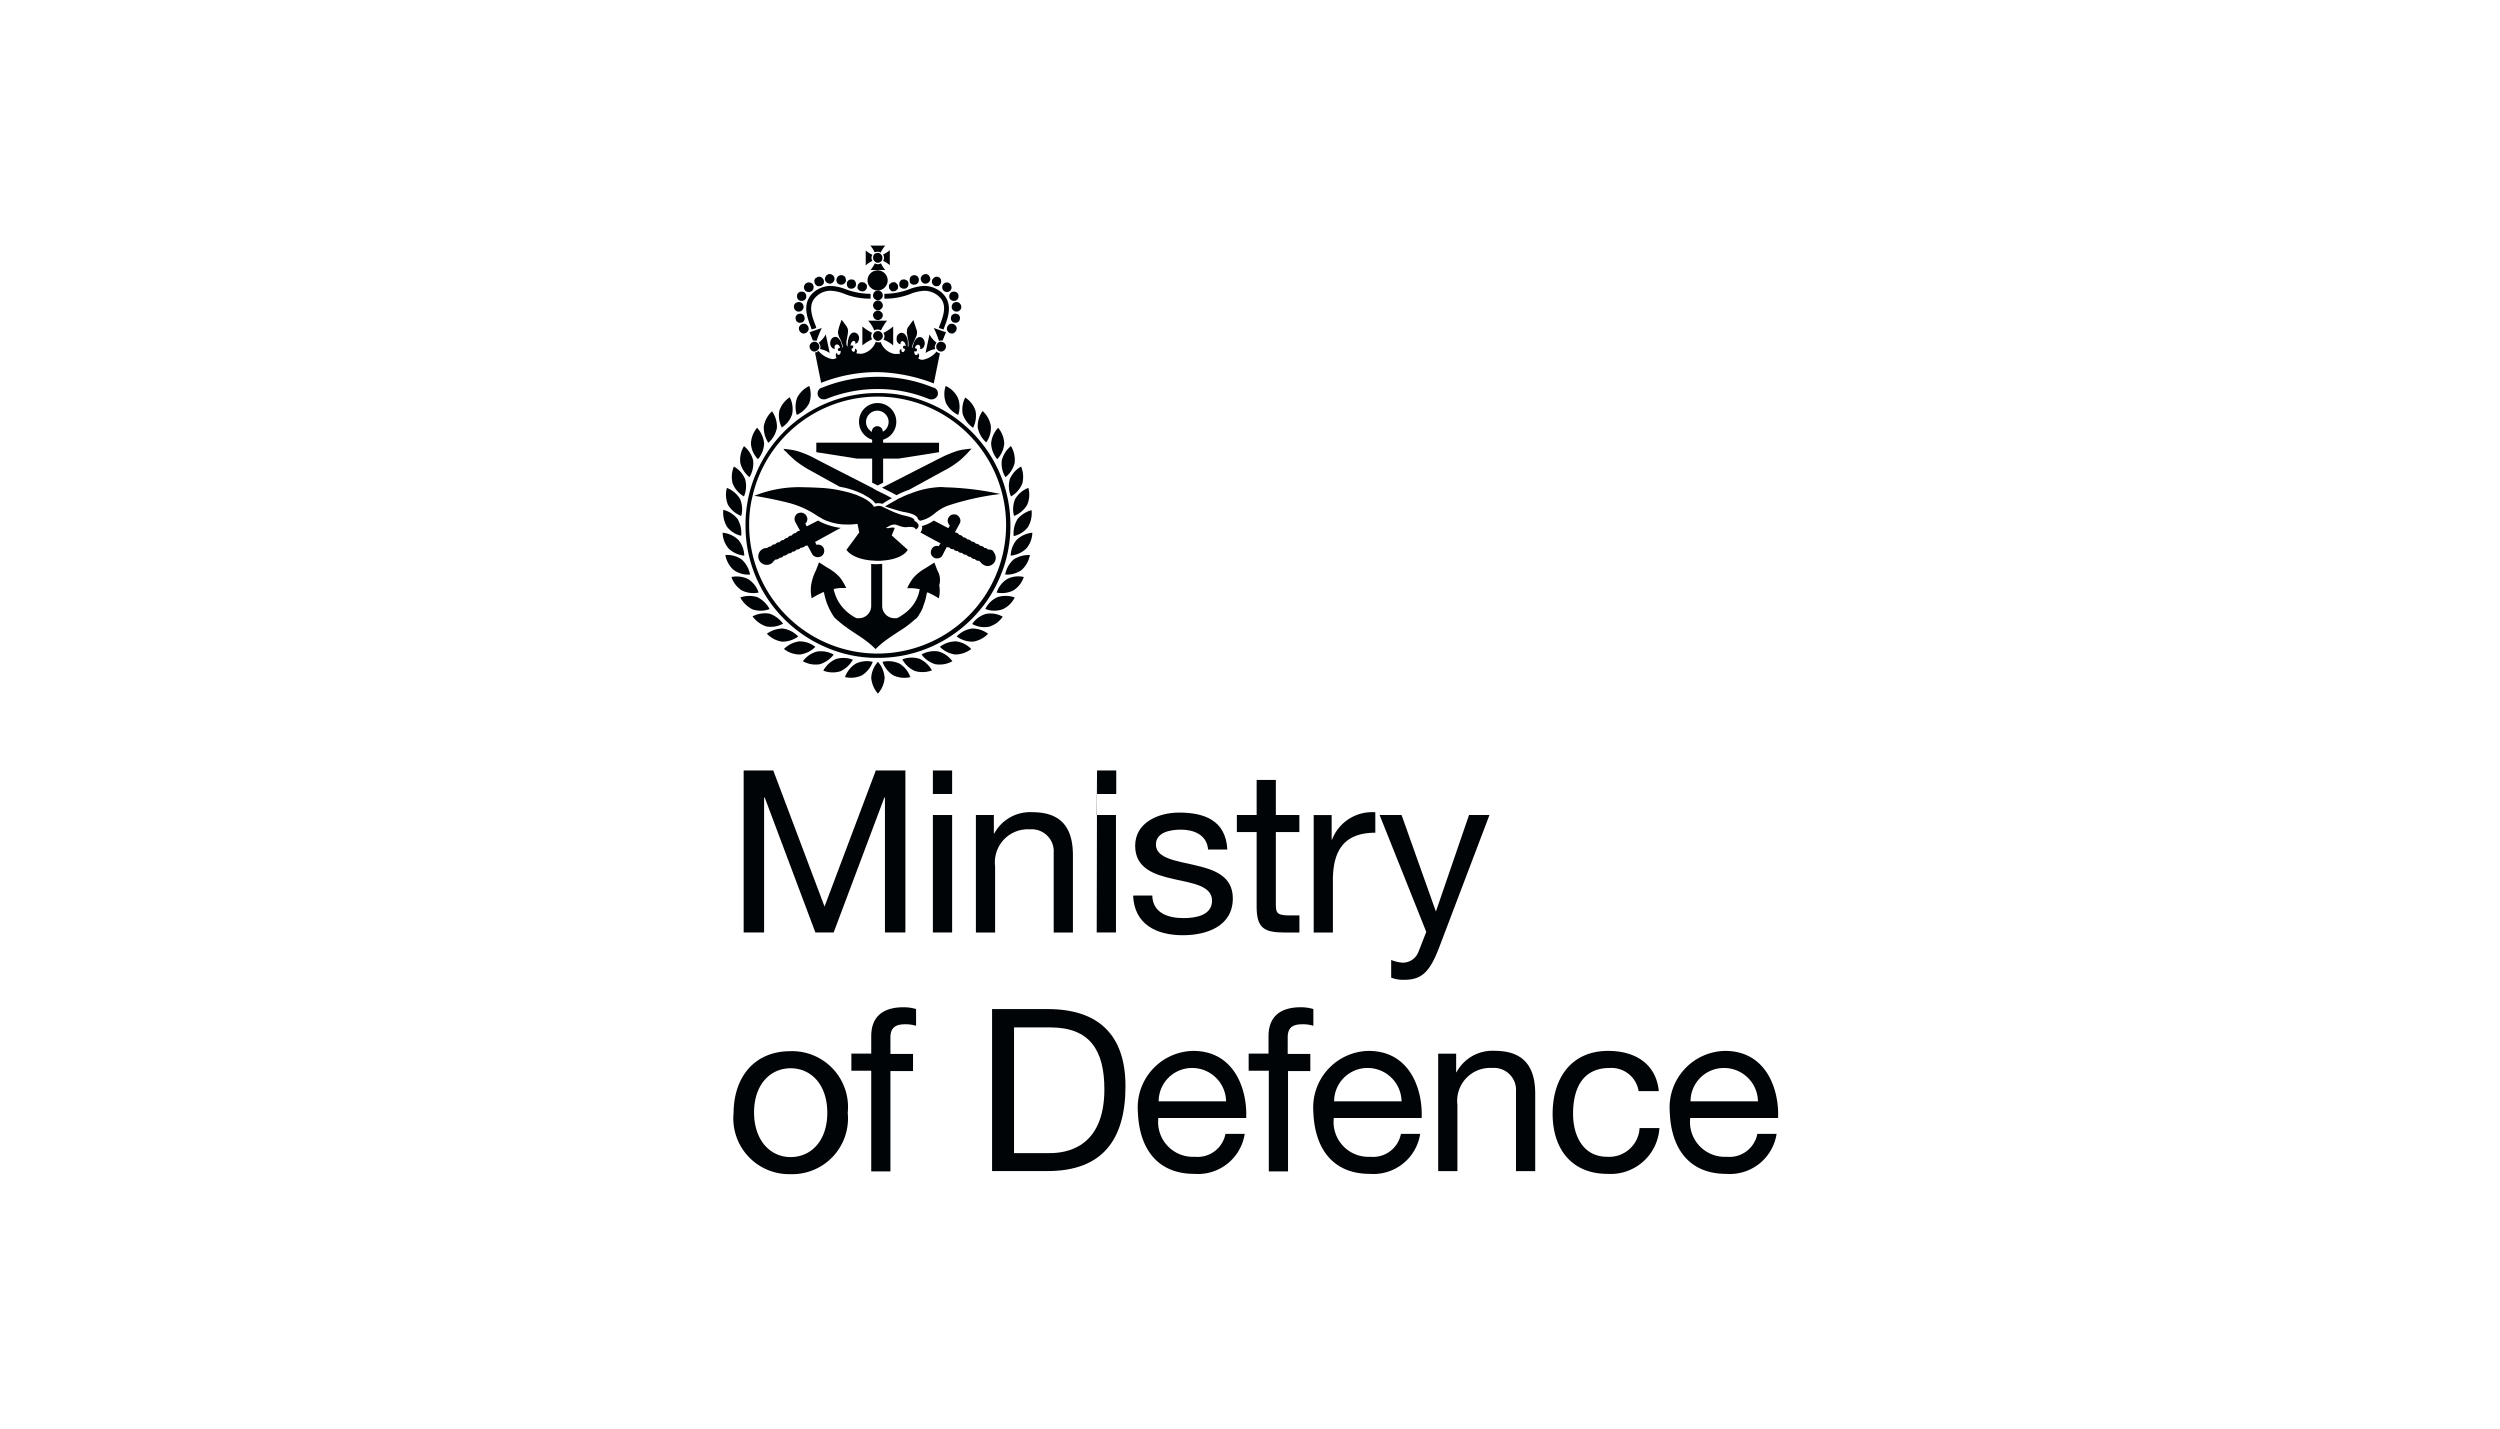 <?xml version="1.0" encoding="UTF-8"?> <svg xmlns="http://www.w3.org/2000/svg" xmlns:xlink="http://www.w3.org/1999/xlink" width="140" height="80" viewBox="0 0 140 80"><defs><clipPath id="a"><path d="M0,25.754H59.112v-52H0Z" transform="translate(0 26.245)" fill="rgba(0,0,0,0)"></path></clipPath></defs><g transform="translate(0.298)"><rect width="140" height="80" transform="translate(-0.298)" fill="none"></rect><g transform="translate(40.168 13.754)"><g transform="translate(1.179 29.392)"><path d="M3.665,0,.794,7.622-2.077,0H-3.735V9.072H-2.59V1.52h.036L.281,9.072H1.305L4.143,1.52h.034V9.072H5.322V0Z" transform="translate(3.735)" fill="#010407"></path></g><path d="M5.943-10.094H7.021V-11.41H5.943Zm0-1.316,0,9.072H7.021V-8.916H5.943Z" transform="translate(5.832 40.803)" fill="#010407"></path><g transform="translate(0 0)" clip-path="url(#a)"><g transform="translate(14.166 31.732)"><path d="M0,.077H1.024V1.119h.018a2.283,2.283,0,0,1,2.136-1.2c1.726,0,2.273.993,2.273,2.409V6.656H4.375V2.2A1.235,1.235,0,0,0,3.041.879,1.846,1.846,0,0,0,1.094,2.947V6.656H.018V.077Z" transform="translate(0 0.078)" fill="#010407"></path></g></g><path d="M10.592-10.094h1.076V-11.41H10.592Zm0-1.316-.018,9.072h1.078V-8.916H10.574Z" transform="translate(10.376 40.803)" fill="#010407"></path><g transform="translate(0 0)" clip-path="url(#a)"><g transform="translate(22.984 31.75)"><path d="M.533,2.3c.034.975.872,1.264,1.759,1.264.668,0,1.589-.153,1.589-.973,0-.838-1.076-.975-2.152-1.215S-.424.78-.424-.484C-.424-1.8.891-2.346,2.037-2.346c1.452,0,2.615.462,2.7,2.068H3.659c-.067-.838-.82-1.112-1.52-1.112-.65,0-1.4.17-1.4.838C.739.218,1.882.355,2.891.594c1.078.238,2.154.6,2.154,1.862,0,1.571-1.47,2.067-2.8,2.067-1.468,0-2.716-.6-2.784-2.221Z" transform="translate(0.543 2.346)" fill="#010407"></path></g><g transform="translate(28.794 29.921)"><path d="M1.083.973H2.4V1.93H1.083V6.014c0,.5.137.583.82.583h.5v.957h-.82C.451,7.553.008,7.329.008,6.117V1.93H-1.1V.973H.008V-.992H1.083Z" transform="translate(1.104 0.992)" fill="#010407"></path></g><g transform="translate(33.083 31.732)"><path d="M0,.077H1.024V1.462h.018A2.4,2.4,0,0,1,3.469-.077V1.068c-1.744,0-2.376.991-2.376,2.665V6.655H.018V.077Z" transform="translate(0 0.079)" fill="#010407"></path></g><g transform="translate(36.792 31.887)"><path d="M1.642,3.7C1.146,4.98.7,5.458-.272,5.458a1.877,1.877,0,0,1-.753-.119V4.348A2.176,2.176,0,0,0-.391,4.5.941.941,0,0,0,.5,3.9L.94,2.775-1.673-3.769h1.23L1.471,1.614h.016L3.334-3.769H4.479Z" transform="translate(1.673 3.769)" fill="#010407"></path></g><g transform="translate(0.615 45.112)"><path d="M1.583,2.937c1.127,0,2.051-.89,2.051-2.479,0-1.6-.923-2.494-2.051-2.494S-.468-1.146-.468.458C-.45,2.032.455,2.937,1.583,2.937m0-5.93A3.129,3.129,0,0,1,4.779.458a3.124,3.124,0,0,1-3.2,3.436A3.124,3.124,0,0,1-1.613.458C-1.6-1.489-.5-2.993,1.583-2.993" transform="translate(1.613 2.993)" fill="#010407"></path></g><g transform="translate(7.211 42.652)"><path d="M.551,1.76H-.561V.8H.551V-.171c0-1.076.632-1.623,1.811-1.623a2.454,2.454,0,0,1,.7.1v.939a1.945,1.945,0,0,0-.616-.085c-.511,0-.82.17-.82.735V.821H2.892v.957H1.626V7.4H.551Z" transform="translate(0.561 1.794)" fill="#010407"></path></g><g transform="translate(15.09 42.754)"><path d="M.6,3.995H2.618c.82,0,3.059-.222,3.059-3.572,0-2.17-.8-3.467-3.025-3.467H.618v7.04ZM-.612-4.071H2.5c2.8,0,4.359,1.4,4.359,4.323C6.856,3.294,5.522,5,2.5,5H-.612Z" transform="translate(0.612 4.071)" fill="#010407"></path></g><g transform="translate(23.256 45.096)"><path d="M2.446,1.4A1.9,1.9,0,0,0,.55-.466,1.869,1.869,0,0,0-1.33,1.4ZM3.489,3.225A2.65,2.65,0,0,1,.669,5.464c-2.1,0-3.093-1.452-3.162-3.469A3.168,3.168,0,0,1,.6-1.423c2.322,0,3.041,2.17,2.972,3.759H-1.348A1.95,1.95,0,0,0,.7,4.507a1.586,1.586,0,0,0,1.71-1.282Z" transform="translate(2.493 1.423)" fill="#010407"></path></g><g transform="translate(29.459 42.652)"><path d="M.551,1.76H-.561V.8H.551V-.171c0-1.076.632-1.623,1.811-1.623a2.454,2.454,0,0,1,.7.1v.939a1.877,1.877,0,0,0-.616-.085c-.529,0-.82.17-.82.735V.821H2.892v.957H1.644V7.4H.568V1.76Z" transform="translate(0.561 1.794)" fill="#010407"></path></g><g transform="translate(33.082 45.096)"><path d="M2.446,1.4A1.9,1.9,0,0,0,.55-.466,1.869,1.869,0,0,0-1.33,1.4ZM3.489,3.225A2.65,2.65,0,0,1,.669,5.464c-2.1,0-3.093-1.452-3.162-3.469A3.168,3.168,0,0,1,.6-1.423c2.322,0,3.041,2.17,2.972,3.759H-1.348A1.95,1.95,0,0,0,.7,4.507a1.586,1.586,0,0,0,1.71-1.282Z" transform="translate(2.493 1.423)" fill="#010407"></path></g><g transform="translate(40.055 45.095)"><path d="M0,.077H1.024V1.119h.018a2.283,2.283,0,0,1,2.136-1.2c1.726,0,2.273.993,2.273,2.409V6.656H4.375V2.2A1.235,1.235,0,0,0,3.041.879,1.846,1.846,0,0,0,1.094,2.947V6.656H.018V.077Z" transform="translate(0 0.078)" fill="#010407"></path></g><g transform="translate(46.481 45.096)"><path d="M2.387,1.126A1.54,1.54,0,0,0,.764-.19c-1.573,0-2.051,1.23-2.051,2.564,0,1.213.547,2.409,1.914,2.409A1.707,1.707,0,0,0,2.438,3.176h1.11A2.735,2.735,0,0,1,.643,5.74c-2.015,0-3.075-1.4-3.075-3.366S-1.408-1.147.679-1.147c1.486,0,2.683.7,2.835,2.255H2.387Z" transform="translate(2.432 1.147)" fill="#010407"></path></g><g transform="translate(53.041 45.096)"><path d="M2.446,1.4A1.9,1.9,0,0,0,.55-.466,1.869,1.869,0,0,0-1.33,1.4ZM3.489,3.225A2.649,2.649,0,0,1,.669,5.464c-2.1,0-3.093-1.452-3.162-3.469A3.168,3.168,0,0,1,.6-1.423c2.322,0,3.041,2.17,2.972,3.759H-1.348A1.95,1.95,0,0,0,.7,4.507a1.586,1.586,0,0,0,1.71-1.282Z" transform="translate(2.493 1.423)" fill="#010407"></path></g><g transform="translate(5.178 4.151)"><path d="M3.292,1.769,3.635.077a.384.384,0,0,1-.188-.1,1.274,1.274,0,0,1-.771.462H2.642A.324.324,0,0,1,2.42.351a.205.205,0,0,0,0-.273L2.4.061V.077a.124.124,0,0,1-.05.1H2.317A.1.1,0,0,1,2.232.129.253.253,0,0,1,2.2.026V-.042l.069.016h.016c.034,0,.052-.034.069-.067A.106.106,0,0,0,2.3-.2L2.232-.214A.311.311,0,0,1,2.268-.3c.034-.052.067-.1.135-.1H2.42a.092.092,0,0,1,.085.05.248.248,0,0,1,.034.121.069.069,0,0,1-.016.052c0,.016.016.016.034.016A.234.234,0,0,0,2.66-.2a.266.266,0,0,0,.1-.137c0-.018.016-.034.016-.052a.41.41,0,0,0-.1-.374.215.215,0,0,0-.17-.069.3.3,0,0,0-.17.069.737.737,0,0,0-.17.273V-.47c-.018.052-.036.1-.052.155,0,.034-.018.052-.018.085H2.062c0-.034.018-.052.018-.085.016-.052.034-.1.05-.155.052-.119.1-.222.155-.341a.572.572,0,0,0,.069-.24.481.481,0,0,0-.036-.222c-.034-.1-.17-.513-.17-.513s-.24.325-.291.392a.366.366,0,0,0-.067.188.631.631,0,0,0,.018.258c.016.137.05.256.067.392V-.3H1.84V-.573a.67.67,0,0,0-.1-.325.335.335,0,0,0-.153-.153.214.214,0,0,0-.1-.018A.145.145,0,0,0,1.4-1.05a.312.312,0,0,0-.188.307v.052a.258.258,0,0,0,.067.17.2.2,0,0,0,.137.085H1.43v-.05a.14.14,0,0,1,.052-.1.06.06,0,0,1,.052-.018.064.064,0,0,1,.052.018.251.251,0,0,1,.119.17.2.2,0,0,1,.016.085L1.652-.351H1.634c-.034,0-.05.036-.067.069a.106.106,0,0,0,.052.1l.067.016c0,.018-.016.036-.016.069a.5.5,0,0,1-.052.085A.062.062,0,0,1,1.567.01.092.092,0,0,1,1.5-.026a.1.1,0,0,1-.016-.119V-.162H1.464c-.085.036-.119.137-.052.258a.887.887,0,0,1-.2.016H1.087A1.032,1.032,0,0,1,.318-.555a.1.1,0,0,1-.067.018H.182A.309.309,0,0,1,.045-.573,1.035,1.035,0,0,1-.724.1H-.843C-.928.1-1,.077-1.049.077c.069-.119.034-.222-.052-.256h-.016v.016a.281.281,0,0,1-.018.121A.135.135,0,0,1-1.2-.008a.06.06,0,0,1-.052-.018A.319.319,0,0,1-1.3-.111a.123.123,0,0,1-.018-.067L-1.271-.2a.084.084,0,0,0,.052-.1.072.072,0,0,0-.067-.067H-1.3l-.069.016a.184.184,0,0,1,.018-.085.251.251,0,0,1,.119-.17A.065.065,0,0,0-1.2-.622a.069.069,0,0,1,.052.016.1.1,0,0,1,.05.1v.052c.036,0,.121-.069.137-.085.018-.036.052-.121.069-.172v-.05a.31.31,0,0,0-.188-.309.163.163,0,0,0-.085-.016.234.234,0,0,0-.1.016.439.439,0,0,0-.153.155,1.145,1.145,0,0,0-.1.325v.016c0,.052-.018.121-.018.172v.085h-.034A.145.145,0,0,0-1.6-.4V-.573c.018-.137.052-.256.069-.392A1.385,1.385,0,0,0-1.51-1.22a.588.588,0,0,0-.067-.188c-.052-.085-.291-.394-.291-.394s-.153.41-.17.513a.972.972,0,0,0-.034.222,1.207,1.207,0,0,0,.067.24,2,2,0,0,1,.155.343c.018.05.034.1.052.153,0,.034.016.052.016.085h-.034a.75.75,0,0,1-.016-.085c-.018-.052-.036-.1-.052-.153V-.5a.717.717,0,0,0-.172-.273.215.215,0,0,0-.17-.069.31.31,0,0,0-.17.069A.419.419,0,0,0-2.5-.4c0,.016.018.034.018.05a.391.391,0,0,0,.1.137.247.247,0,0,0,.1.036c.018,0,.036,0,.036-.018s-.018-.034-.018-.052a.143.143,0,0,1,.034-.119.1.1,0,0,1,.085-.052h.018a.151.151,0,0,1,.137.1.254.254,0,0,1,.034.085l-.067.016a.082.082,0,0,0-.052.1.073.073,0,0,0,.067.069h.018l.067-.018V.01a.171.171,0,0,1-.034.1.091.091,0,0,1-.085.052h-.034c-.034-.016-.034-.052-.052-.1V.044c-.018,0-.018,0-.018.018a.207.207,0,0,0,0,.271A.465.465,0,0,1-2.364.4H-2.4a1.326,1.326,0,0,1-.769-.462.3.3,0,0,1-.188.1l.341,1.692a8.544,8.544,0,0,1,3.144-.6,9.3,9.3,0,0,1,3.162.632" transform="translate(3.355 1.803)" fill="#010407"></path></g><g transform="translate(5.322 7.348)"><path d="M1.664,0A8.317,8.317,0,0,0-1.429.6c-.018,0-.034.016-.052.016s-.034.018-.052.018a.346.346,0,0,0-.137.428.328.328,0,0,0,.307.2.4.4,0,0,0,.137-.016A7.624,7.624,0,0,1,1.664.684a7.5,7.5,0,0,1,2.889.565.355.355,0,0,0,.137.016.379.379,0,0,0,.323-.2A.35.35,0,0,0,4.875.632a.058.058,0,0,0-.05-.018C4.808.614,4.79.6,4.774.6A8.064,8.064,0,0,0,1.664,0" transform="translate(1.695 0)" fill="#010407"></path></g><g transform="translate(1.283 8.253)"><path d="M3.664.1A7.194,7.194,0,1,1-3.53,7.3a6.72,6.72,0,0,1,.17-1.555c0-.018.018-.034.018-.052V5.673c0-.018.016-.052.016-.069A7.187,7.187,0,0,1,3.664.1M-3.153,4.425a7.189,7.189,0,0,0-.581,2.889A7.3,7.3,0,0,0-3.153,10.2,7.436,7.436,0,0,0,.793,14.148a7.191,7.191,0,0,0,2.889.583,7.395,7.395,0,0,0,5.245-2.172A7.324,7.324,0,0,0,10.516,10.2,7.188,7.188,0,0,0,11.1,7.314a7.308,7.308,0,0,0-.583-2.889A7.436,7.436,0,0,0,6.569.479,7.188,7.188,0,0,0,3.682-.1,7.35,7.35,0,0,0-3.153,4.425" transform="translate(3.734 0.104)" fill="#010407"></path></g><g transform="translate(8.322 23.307)"><path d="M0,.441a1.521,1.521,0,0,0,.376.89A1.459,1.459,0,0,0,.751.441a1.524,1.524,0,0,0-.374-.89A1.455,1.455,0,0,0,0,.441" transform="translate(0 0.449)" fill="#010407"></path></g><g transform="translate(6.852 23.269)"><path d="M.3.07A1.494,1.494,0,0,0-.3.821,1.445,1.445,0,0,0,.655.72a1.5,1.5,0,0,0,.6-.753A1.452,1.452,0,0,0,.3.07" transform="translate(0.302 0.072)" fill="#010407"></path></g><g transform="translate(5.639 23.086)"><path d="M.821.051A1.461,1.461,0,0,0-.136.017a1.455,1.455,0,0,0-.7.648A1.469,1.469,0,0,0,.12.7a1.559,1.559,0,0,0,.7-.65" transform="translate(0.837 0.052)" fill="#010407"></path></g><g transform="translate(4.495 22.705)"><path d="M.855.1a1.467,1.467,0,0,0-.939-.17A1.449,1.449,0,0,0-.871.472a1.467,1.467,0,0,0,.939.17A1.551,1.551,0,0,0,.855.1" transform="translate(0.871 0.098)" fill="#010407"></path></g><g transform="translate(3.436 22.161)"><path d="M.871.153A1.423,1.423,0,0,0-.034-.154,1.493,1.493,0,0,0-.888.272,1.432,1.432,0,0,0,.017.581,1.512,1.512,0,0,0,.871.153" transform="translate(0.888 0.156)" fill="#010407"></path></g><g transform="translate(2.478 21.443)"><path d="M.448,0A1.526,1.526,0,0,0-.457.292,1.514,1.514,0,0,0,.4.736,1.52,1.52,0,0,0,1.3.445,1.514,1.514,0,0,0,.448,0" transform="translate(0.457 0.001)" fill="#010407"></path></g><g transform="translate(1.676 20.584)"><path d="M.846.291A1.556,1.556,0,0,0,.077-.273a1.523,1.523,0,0,0-.939.155A1.556,1.556,0,0,0-.093.446,1.43,1.43,0,0,0,.846.291" transform="translate(0.862 0.297)" fill="#010407"></path></g><g transform="translate(0.991 19.614)"><path d="M.813.366A1.561,1.561,0,0,0,.129-.3a1.539,1.539,0,0,0-.957.016A1.561,1.561,0,0,0-.144.384,1.4,1.4,0,0,0,.813.366" transform="translate(0.828 0.373)" fill="#010407"></path></g><g transform="translate(0.495 18.528)"><path d="M.754.446A1.425,1.425,0,0,0,.173-.306,1.477,1.477,0,0,0-.768-.425,1.422,1.422,0,0,0-.185.328,1.47,1.47,0,0,0,.754.446" transform="translate(0.768 0.455)" fill="#010407"></path></g><g transform="translate(0.154 17.323)"><path d="M.229.417a1.421,1.421,0,0,0,.923.256A1.512,1.512,0,0,0,.69-.164,1.415,1.415,0,0,0-.233-.421,1.468,1.468,0,0,0,.229.417" transform="translate(0.233 0.425)" fill="#010407"></path></g><g transform="translate(0.001 16.079)"><path d="M.6.635A1.406,1.406,0,0,0,.26-.255,1.467,1.467,0,0,0-.612-.647a1.406,1.406,0,0,0,.341.89A1.467,1.467,0,0,0,.6.635" transform="translate(0.612 0.647)" fill="#010407"></path></g><g transform="translate(0.027 14.798)"><path d="M.5.719A1.542,1.542,0,0,0,.3-.22a1.474,1.474,0,0,0-.8-.513A1.542,1.542,0,0,0-.3.206,1.381,1.381,0,0,0,.5.719" transform="translate(0.513 0.733)" fill="#010407"></path></g><g transform="translate(0.188 13.569)"><path d="M.423.778A1.452,1.452,0,0,0,.356-.179,1.5,1.5,0,0,0-.379-.793,1.451,1.451,0,0,0-.312.164,1.5,1.5,0,0,0,.423.778" transform="translate(0.431 0.793)" fill="#010407"></path></g><g transform="translate(0.51 12.372)"><path d="M.34.829A1.486,1.486,0,0,0,.408-.128,1.446,1.446,0,0,0-.225-.845,1.486,1.486,0,0,0-.292.112,1.455,1.455,0,0,0,.34.829" transform="translate(0.347 0.845)" fill="#010407"></path></g><g transform="translate(0.975 11.226)"><path d="M.262.864A1.5,1.5,0,0,0,.468-.076a1.483,1.483,0,0,0-.513-.8A1.467,1.467,0,0,0-.251.061a1.472,1.472,0,0,0,.513.8" transform="translate(0.267 0.88)" fill="#010407"></path></g><g transform="translate(1.589 10.202)"><path d="M.195.871a1.468,1.468,0,0,0,.343-.89,1.521,1.521,0,0,0-.394-.87A1.456,1.456,0,0,0-.2,0,1.359,1.359,0,0,0,.195.871" transform="translate(0.198 0.888)" fill="#010407"></path></g><g transform="translate(2.301 9.278)"><path d="M.367.457A1.516,1.516,0,0,0,.094-.466,1.484,1.484,0,0,0-.368.372,1.559,1.559,0,0,0-.113,1.3,1.472,1.472,0,0,0,.367.457" transform="translate(0.374 0.466)" fill="#010407"></path></g><g transform="translate(3.147 8.493)"><path d="M.371.465A1.447,1.447,0,0,0,.235-.474,1.448,1.448,0,0,0-.346.277a1.429,1.429,0,0,0,.137.939A1.372,1.372,0,0,0,.371.465" transform="translate(0.378 0.474)" fill="#010407"></path></g><g transform="translate(4.081 7.86)"><path d="M.382.474a1.47,1.47,0,0,0,0-.957A1.472,1.472,0,0,0-.3.183a1.53,1.53,0,0,0-.018.957,1.476,1.476,0,0,0,.7-.666" transform="translate(0.39 0.483)" fill="#010407"></path></g><g transform="translate(8.954 23.269)"><path d="M.474.07a1.452,1.452,0,0,0-.957-.1,1.5,1.5,0,0,0,.6.753,1.445,1.445,0,0,0,.957.1A1.426,1.426,0,0,0,.474.07" transform="translate(0.483 0.072)" fill="#010407"></path></g><g transform="translate(10.065 23.069)"><path d="M.474.034A1.475,1.475,0,0,0-.483.067a1.455,1.455,0,0,0,.7.65A1.475,1.475,0,0,0,1.175.683a1.56,1.56,0,0,0-.7-.65" transform="translate(0.483 0.034)" fill="#010407"></path></g><g transform="translate(11.142 22.704)"><path d="M.465.011a1.463,1.463,0,0,0-.939.17A1.46,1.46,0,0,0,.311.729a1.471,1.471,0,0,0,.941-.17A1.47,1.47,0,0,0,.465.011" transform="translate(0.474 0.012)" fill="#010407"></path></g><g transform="translate(12.167 22.161)"><path d="M.448,0A1.492,1.492,0,0,0-.457.308,1.5,1.5,0,0,0,.4.736,1.485,1.485,0,0,0,1.3.429,1.4,1.4,0,0,0,.448,0" transform="translate(0.457 0.001)" fill="#010407"></path></g><g transform="translate(13.107 21.443)"><path d="M.423,0A1.469,1.469,0,0,0-.431.445,1.52,1.52,0,0,0,.474.736,1.477,1.477,0,0,0,1.328.292,1.469,1.469,0,0,0,.423,0" transform="translate(0.431 0.001)" fill="#010407"></path></g><g transform="translate(13.978 20.595)"><path d="M.381.015A1.38,1.38,0,0,0-.388.58,1.392,1.392,0,0,0,.551.732,1.372,1.372,0,0,0,1.32.169,1.4,1.4,0,0,0,.381.015" transform="translate(0.388 0.015)" fill="#010407"></path></g><g transform="translate(14.713 19.614)"><path d="M.339.035A1.376,1.376,0,0,0-.345.7,1.4,1.4,0,0,0,.612.719,1.376,1.376,0,0,0,1.3.053,1.529,1.529,0,0,0,.339.035" transform="translate(0.345 0.036)" fill="#010407"></path></g><g transform="translate(15.346 18.522)"><path d="M.288.077A1.413,1.413,0,0,0-.293.83,1.462,1.462,0,0,0,.646.709a1.412,1.412,0,0,0,.581-.751A1.347,1.347,0,0,0,.288.077" transform="translate(0.293 0.078)" fill="#010407"></path></g><g transform="translate(15.824 17.327)"><path d="M.229.127A1.515,1.515,0,0,0-.233.965,1.432,1.432,0,0,0,.69.708a1.512,1.512,0,0,0,.462-.836A1.538,1.538,0,0,0,.229.127" transform="translate(0.233 0.13)" fill="#010407"></path></g><g transform="translate(16.132 16.08)"><path d="M.169.194a1.433,1.433,0,0,0-.341.89A1.468,1.468,0,0,0,.7.69,1.423,1.423,0,0,0,1.041-.2,1.467,1.467,0,0,0,.169.194" transform="translate(0.172 0.198)" fill="#010407"></path></g><g transform="translate(16.294 14.815)"><path d="M.106.254A1.527,1.527,0,0,0-.1,1.193,1.375,1.375,0,0,0,.7.682a1.526,1.526,0,0,0,.2-.941,1.559,1.559,0,0,0-.8.513" transform="translate(0.108 0.259)" fill="#010407"></path></g><g transform="translate(16.268 13.567)"><path d="M.059.305a1.457,1.457,0,0,0-.067.957A1.5,1.5,0,0,0,.725.646,1.45,1.45,0,0,0,.794-.311,1.5,1.5,0,0,0,.059.305" transform="translate(0.06 0.311)" fill="#010407"></path></g><g transform="translate(16.026 12.372)"><path d="M.061.829A1.455,1.455,0,0,0,.693.112,1.486,1.486,0,0,0,.626-.845a1.455,1.455,0,0,0-.634.717A1.494,1.494,0,0,0,.061.829" transform="translate(0.062 0.845)" fill="#010407"></path></g><g transform="translate(15.619 11.226)"><path d="M.11.864a1.472,1.472,0,0,0,.513-.8A1.505,1.505,0,0,0,.417-.88a1.483,1.483,0,0,0-.513.8A1.459,1.459,0,0,0,.11.864" transform="translate(0.112 0.88)" fill="#010407"></path></g><g transform="translate(15.036 10.202)"><path d="M.17.871A1.451,1.451,0,0,0,.562,0,1.456,1.456,0,0,0,.222-.888a1.451,1.451,0,0,0-.394.87A1.468,1.468,0,0,0,.17.871" transform="translate(0.173 0.888)" fill="#010407"></path></g><g transform="translate(14.281 9.262)"><path d="M.239.871A1.387,1.387,0,0,0,.495-.052a1.474,1.474,0,0,0-.46-.836A1.455,1.455,0,0,0-.238.033,1.482,1.482,0,0,0,.239.871" transform="translate(0.244 0.888)" fill="#010407"></path></g><g transform="translate(13.417 8.51)"><path d="M.3.838A1.477,1.477,0,0,0,.44-.1,1.371,1.371,0,0,0-.14-.854,1.467,1.467,0,0,0-.277.085,1.559,1.559,0,0,0,.3.838" transform="translate(0.309 0.854)" fill="#010407"></path></g><g transform="translate(12.413 7.86)"><path d="M.039,0A1.4,1.4,0,0,0,.057.957a1.472,1.472,0,0,0,.684.666A1.4,1.4,0,0,0,.722.666,1.384,1.384,0,0,0,.039,0" transform="translate(0.04 0)" fill="#010407"></path></g><g transform="translate(4.939 17.737)"><path d="M3.275.821h0M3.241.8ZM2.847.685h0m-4.9,0M-2.449.8m-.036.018h0m6.237-1.2-.17-.444s-.341.222-.513.325a2.629,2.629,0,0,0-.648.513,2.665,2.665,0,0,0-.359.6h.17a1.877,1.877,0,0,1,.41.036h.018c.016,0,.05.016.067.016h.034A2.031,2.031,0,0,1,2.215,1.76a2.366,2.366,0,0,1-.462.376,1.357,1.357,0,0,1-.273.155h-.1a.689.689,0,0,1-.719-.65V-.75c-.1,0-.2.016-.307.016A1.994,1.994,0,0,1,.045-.75V1.642a.689.689,0,0,1-.717.65h-.1a2.12,2.12,0,0,1-.273-.155,2.572,2.572,0,0,1-.359-.291l-.1-.1A2.273,2.273,0,0,1-2.057.651h.034c.018,0,.052-.018.069-.018h.016A2,2,0,0,1-1.528.6h.172A2.8,2.8,0,0,0-1.714,0a2.671,2.671,0,0,0-.65-.513c-.17-.1-.513-.325-.513-.325l-.17.446a2.809,2.809,0,0,0-.273.836,2.145,2.145,0,0,0,.034.735A3.985,3.985,0,0,1-2.722.873.016.016,0,0,0-2.707.855s.018,0,.018-.016H-2.6a3.518,3.518,0,0,0,.565,1.383l.016.018a.862.862,0,0,0,.121.119,6.739,6.739,0,0,0,.632.5c.307.222.684.446.957.65a4.75,4.75,0,0,1,.6.513,4.571,4.571,0,0,1,.6-.513c.273-.2.648-.444.973-.65a6.739,6.739,0,0,0,.632-.5c.018-.016.036-.034.052-.034l.085-.085c.018-.018.018-.034.036-.052a1.111,1.111,0,0,0,.085-.137c.016-.034.034-.052.052-.085a1.717,1.717,0,0,0,.137-.291V1.659c.05-.121.085-.24.119-.343a2.021,2.021,0,0,0,.067-.273c.018-.1.036-.17.036-.188h.067a.017.017,0,0,1,.018.018h.016a3.985,3.985,0,0,1,.565.307A1.721,1.721,0,0,0,3.855.445a1.028,1.028,0,0,0-.1-.82" transform="translate(3.337 0.837)" fill="#010407"></path></g><g transform="translate(5.246 8.817)"><path d="M1.473.745A.622.622,0,0,1,1.285.3a.63.63,0,0,1,.188-.446.622.622,0,0,1,.888,0A.622.622,0,0,1,2.549.3a.614.614,0,0,1-.188.444.422.422,0,0,1-.137.1.307.307,0,1,0-.614,0V.864C1.576.83,1.524.8,1.473.745m.155,1.607V3.7l.307.155L2.242,3.7V2.352H3.1l2.273-.359V1.462H2.242v-.17A1.049,1.049,0,0,0,1.935-.759,1.036,1.036,0,0,0,.892.283a1.05,1.05,0,0,0,.735,1.008v.17H-1.5v.531l2.273.359Z" transform="translate(1.501 0.759)" fill="#010407"></path></g><g transform="translate(8.92 11.363)"><path d="M0,1.083c.018.018.052.018.067.034.258.137.513.258.753.394A4.834,4.834,0,0,1,1.537,1.2C2.683.57,3.588.075,3.657.041a4.963,4.963,0,0,0,.733-.5c.1-.085.224-.206.325-.307S4.9-.967,4.9-.967L5.025-1.1l-.172.018-.273.034a2.356,2.356,0,0,0-.426.1,6.938,6.938,0,0,0-.82.341c-.1.052-1.573.8-3.247,1.658A.307.307,0,0,1,0,1.083" transform="translate(0 1.104)" fill="#010407"></path></g><g transform="translate(1.999 14.953)"><path d="M1.651,1.235a.65.65,0,0,0,.17-.034A.415.415,0,0,0,1.993,1,.385.385,0,0,0,1.975.722.342.342,0,0,0,1.668.534a.128.128,0,0,0-.087.018L1.514.415,1.5.382c.188-.1.735-.41,1.436-.787A2.928,2.928,0,0,1,2.249-.56a2.518,2.518,0,0,1-.581-.256L1.1-.524c-.034.016-.052.034-.069.034L.949-.645a.305.305,0,0,0,.1-.153.315.315,0,0,0-.034-.273.359.359,0,0,0-.307-.188.591.591,0,0,0-.172.034.393.393,0,0,0-.17.206.375.375,0,0,0,.018.273l.273.5H.626a.226.226,0,0,0-.1.034.289.289,0,0,0-.085.067A.062.062,0,0,0,.42-.114H.386A.121.121,0,0,0,.3-.08a.324.324,0,0,0-.087.067C.214.005.2.005.2.023H.165a.226.226,0,0,0-.1.034A.317.317,0,0,0-.024.124c0,.018-.018.018-.018.036H-.075A.124.124,0,0,0-.16.193.163.163,0,0,0-.246.261L-.263.278H-.315A.139.139,0,0,0-.4.312.292.292,0,0,0-.485.382C-.485.4-.5.4-.5.4H-.555A.13.13,0,0,0-.64.433.282.282,0,0,0-.725.5.016.016,0,0,1-.741.518H-.792A.13.13,0,0,0-.88.552.32.32,0,0,0-.965.621L-.981.637h-.052c-.034.018-.069.018-.085.034s-.052.036-.069.052h-.052a.493.493,0,0,0-.325.155.463.463,0,0,0-.119.341.468.468,0,0,0,.462.446h.034A.449.449,0,0,0-.81,1.442a.147.147,0,0,0,.069-.069h.05c.018,0,.052-.018.069-.018s.034-.016.052-.016A.128.128,0,0,0-.5,1.269h.052c.018,0,.052-.016.069-.016s.034-.018.05-.036A.128.128,0,0,0-.263,1.15h.052c.016,0,.052-.018.067-.018A.081.081,0,0,0-.093,1.1a.132.132,0,0,0,.069-.069H.028c.016,0,.05-.016.067-.016S.129,1,.147,1A.125.125,0,0,0,.214.928H.266C.283.928.317.911.335.911S.369.893.386.877A.128.128,0,0,0,.454.808H.505C.523.808.557.792.575.792S.608.774.626.774C.66.758.676.722.694.706H.745C.761.706.8.689.812.689S.848.671.864.671A.135.135,0,0,0,.933.6H.985C1,.6,1.034.586,1.052.586S1.07.586,1.07.57l.119.222.137.256a.366.366,0,0,0,.325.188" transform="translate(1.682 1.259)" fill="#010407"></path></g><g transform="translate(3.401 11.38)"><path d="M.152.161c.1.1.24.222.325.307a6.631,6.631,0,0,0,.735.5c.067.036.8.446,1.793.993a4.673,4.673,0,0,1,1.248.392.453.453,0,0,1,.119.067,1.091,1.091,0,0,1,.121.069,2.427,2.427,0,0,1,.307.2A1.106,1.106,0,0,1,5,2.9a.568.568,0,0,1,.172-.018.73.73,0,0,1,.222.036A4.758,4.758,0,0,1,5.928,2.6c-.17-.085-.341-.188-.529-.273-.1-.052-.206-.1-.307-.153a.442.442,0,0,1-.121-.069.4.4,0,0,1-.119-.067.13.13,0,0,0-.069-.036C3.126,1.152,1.638.4,1.537.331a6.085,6.085,0,0,0-.82-.341,3.072,3.072,0,0,0-.428-.1C.134-.13.015-.146.015-.146l-.17-.018.1.137c.036-.018.1.085.206.188" transform="translate(0.155 0.164)" fill="#010407"></path></g><g transform="translate(11.073 15.054)"><path d="M1.9.973H1.853C1.835.956,1.8.94,1.786.922A.14.14,0,0,0,1.7.888h-.05A.017.017,0,0,0,1.631.87.17.17,0,0,0,1.546.8.271.271,0,0,0,1.461.769H1.409L1.392.752A.175.175,0,0,0,1.306.682.307.307,0,0,0,1.221.649H1.17A.017.017,0,0,0,1.152.631.163.163,0,0,0,1.067.563.226.226,0,0,0,.966.53H.93A.016.016,0,0,0,.914.512.17.17,0,0,0,.829.444a.247.247,0,0,0-.1-.036H.692L.674.393A.185.185,0,0,0,.589.324.262.262,0,0,0,.486.29H.452C.452.272.435.272.435.256A.175.175,0,0,0,.349.187.307.307,0,0,0,.264.153H.231C.231.135.213.135.213.12A.175.175,0,0,0,.127.05a.253.253,0,0,0-.1-.034H-.009l.273-.5A.306.306,0,0,0,.282-.752.4.4,0,0,0,.11-.958a.279.279,0,0,0-.17-.034A.324.324,0,0,0-.368-.8.306.306,0,0,0-.386-.53a.255.255,0,0,0,.1.155l-.085.153C-.386-.239-.419-.239-.437-.257l-.751-.392a2.03,2.03,0,0,1-.666.307c0,.018.016.052.016.067a.424.424,0,0,1-.1.291c.547.307.975.529,1.129.614L-.847.682l-.067.1C-.948.785-.966.769-1,.769a.32.32,0,0,0-.307.186.382.382,0,0,0-.036.273.4.4,0,0,0,.172.206A.279.279,0,0,0-1,1.469a.321.321,0,0,0,.307-.188l.119-.238L-.453.819l.016.018A.129.129,0,0,0-.368.855h.052c.016.034.052.052.067.067A.062.062,0,0,0-.2.94.138.138,0,0,0-.128.956h.052c.016.036.05.052.067.069.018,0,.034.018.052.018a.109.109,0,0,0,.067.016H.161a.286.286,0,0,0,.069.069.064.064,0,0,0,.052.016.094.094,0,0,0,.067.018H.4a.269.269,0,0,0,.067.067.064.064,0,0,0,.052.018.1.1,0,0,0,.069.018H.641a.125.125,0,0,0,.067.067c.018.018.036.018.052.034a.1.1,0,0,0,.069.018H.88a.135.135,0,0,0,.067.069c.018.016.034.016.052.034a.106.106,0,0,0,.067.016h.052a.132.132,0,0,0,.069.069.06.06,0,0,0,.052.018.106.106,0,0,0,.067.016h.052a.286.286,0,0,0,.069.069A.543.543,0,0,0,1.8,1.9H1.82a.468.468,0,0,0,.462-.444A.526.526,0,0,0,2.16,1.11C2.144,1.025,2.024.973,1.9.973" transform="translate(1.941 0.992)" fill="#010407"></path></g><g transform="translate(1.777 13.534)"><path d="M1.76.8a1.226,1.226,0,0,1,.119.067A.473.473,0,0,1,2,.94a2.182,2.182,0,0,0,.41.17,2.893,2.893,0,0,0,.957.155h.222c.1,0,.188-.018.256-.018a.83.83,0,0,1,.137-.016l.1.477-.717.975s.289.511,1.434.6c.1,0,.206.016.307.016a1.907,1.907,0,0,0,.309-.016c1.145-.087,1.383-.6,1.383-.6L5.9,1.88l.17-.426c-.034,0-.067-.018-.1-.018a.839.839,0,0,0-.24.034H5.64L5.57,1.454c.018,0,.036-.018.069-.036a.91.91,0,0,0,.119-.067.61.61,0,0,1,.325-.085c.018,0,.034.016.067.016.052.018.1.036.155.052a1.776,1.776,0,0,0,.222.069h.036a.582.582,0,0,0,.137.016A1.86,1.86,0,0,1,6.9,1.4h.069c.289.016.273.153.273.153.016-.016.05-.034.067-.05A.224.224,0,0,0,7.4,1.281a.374.374,0,0,0-.067-.1.477.477,0,0,0-.1-.085.1.1,0,0,0-.069-.036c.069-.188-.5-.273-.735-.341A5.436,5.436,0,0,1,5.674.411a1.207,1.207,0,0,1-.2-.1H5.452C5.418.291,5.4.291,5.4.275c-.018,0-.034-.018-.052-.018a.491.491,0,0,0-.17-.034.4.4,0,0,0-.137.016L4.9.275A.646.646,0,0,0,4.786.12C4.768.1,4.75.086,4.734.069a1.947,1.947,0,0,0-.5-.325C4.2-.272,4.152-.29,4.118-.308S4.033-.342,4-.357a.982.982,0,0,0-.24-.087,3.354,3.354,0,0,0-.477-.137c-.121-.034-.24-.052-.376-.085a7.037,7.037,0,0,0-.957-.119C1.624-.8,1.317-.819,1.025-.819a6.724,6.724,0,0,0-2.819.477S-.871-.2.12.051A5.114,5.114,0,0,1,1.76.8" transform="translate(1.794 0.819)" fill="#010407"></path></g><g transform="translate(9.092 13.52)"><path d="M1.439.007A4.945,4.945,0,0,0-.014.349,4.135,4.135,0,0,0-.578.587C-.612.6-.664.621-.7.639A.412.412,0,0,0-.816.708c-.309.17-.547.307-.65.374l.052.018H-1.4c.085.034.684.222.905.273.036,0,.069.018.1.018.359.067.65.153.753.323.016.018.016.036.016.069.036.034.085.067.121.1a1.778,1.778,0,0,0,.563-.222c.036-.018.069-.052.1-.069s.067-.052.1-.067a2.56,2.56,0,0,1,.769-.479A14.838,14.838,0,0,1,4.993.383,16.564,16.564,0,0,0,1.882.007a1.848,1.848,0,0,0-.444,0" transform="translate(1.466 0.007)" fill="#010407"></path></g><g transform="translate(8.988 0.255)"><path d="M.026.212a.289.289,0,0,1-.052.17A2.114,2.114,0,0,1,.35.622V-.216a1.387,1.387,0,0,1-.376.24A.4.4,0,0,1,.026.212" transform="translate(0.026 0.216)" fill="#010407"></path></g><g transform="translate(8.271 -0.001)"><path d="M.2.17a.289.289,0,0,1,.17.052A1.786,1.786,0,0,1,.631-.173H-.207A1.436,1.436,0,0,1,.033.2.65.65,0,0,1,.2.17" transform="translate(0.207 0.173)" fill="#010407"></path></g><g transform="translate(8.014 0.273)"><path d="M.161.2A.289.289,0,0,1,.212.033a1.436,1.436,0,0,1-.376-.24V.631A1.49,1.49,0,0,1,.212.374.289.289,0,0,1,.161.2" transform="translate(0.164 0.207)" fill="#010407"></path></g><g transform="translate(8.288 0.99)"><path d="M.406.186A1.436,1.436,0,0,1,.167-.19.333.333,0,0,1,0-.138.294.294,0,0,1-.174-.19a2.114,2.114,0,0,1-.24.376Z" transform="translate(0.414 0.19)" fill="#010407"></path></g><g transform="translate(8.425 0.41)"><path d="M.059.245A.211.211,0,0,0,.213.3.276.276,0,0,0,.366.245.286.286,0,0,0,.435.176.515.515,0,0,0,.469.023.282.282,0,0,0,.417-.131.269.269,0,0,0,.35-.2.206.206,0,0,0,.2-.25.267.267,0,0,0,.041-.2c-.034.016-.05.052-.067.067A.482.482,0,0,0-.06.023.257.257,0,0,0-.008.176.244.244,0,0,0,.059.245" transform="translate(0.06 0.25)" fill="#010407"></path></g><g transform="translate(8.425 2.512)"><path d="M.059.245A.211.211,0,0,0,.213.3.276.276,0,0,0,.366.245C.4.227.417.194.435.178A.217.217,0,0,0,.487.023.282.282,0,0,0,.435-.131.244.244,0,0,0,.366-.2.209.209,0,0,0,.213-.25.282.282,0,0,0,.059-.2c-.034.016-.052.052-.067.067A.282.282,0,0,0-.06.041.266.266,0,0,0-.008.194.22.22,0,0,0,.059.245" transform="translate(0.06 0.25)" fill="#010407"></path></g><g transform="translate(8.425 3.076)"><path d="M.059.245A.211.211,0,0,0,.213.3.276.276,0,0,0,.366.245C.4.227.417.194.435.178A.217.217,0,0,0,.487.023.282.282,0,0,0,.435-.131.244.244,0,0,0,.366-.2.209.209,0,0,0,.213-.25.282.282,0,0,0,.059-.2c-.034.016-.052.052-.067.067A.267.267,0,0,0-.06.023.267.267,0,0,0-.008.178.269.269,0,0,0,.059.245" transform="translate(0.06 0.25)" fill="#010407"></path></g><g transform="translate(8.425 3.641)"><path d="M.059.236A.211.211,0,0,0,.213.288.276.276,0,0,0,.366.236.143.143,0,0,0,.435.169.217.217,0,0,0,.487.015.2.2,0,0,0,.435-.122.286.286,0,0,0,.366-.191a.208.208,0,0,0-.153-.05.279.279,0,0,0-.155.05.135.135,0,0,0-.067.069A.187.187,0,0,0-.06.015.267.267,0,0,0-.008.169.131.131,0,0,0,.059.236" transform="translate(0.06 0.241)" fill="#010407"></path></g><g transform="translate(4.871 5.383)"><path d="M.059.245A.211.211,0,0,0,.213.3.281.281,0,0,0,.366.245C.4.227.417.194.435.178A.217.217,0,0,0,.487.023.282.282,0,0,0,.435-.131.244.244,0,0,0,.366-.2.209.209,0,0,0,.213-.25.282.282,0,0,0,.059-.2C.025-.183.007-.147-.01-.131A.213.213,0,0,0-.06.023.279.279,0,0,0-.01.178.143.143,0,0,0,.059.245" transform="translate(0.06 0.25)" fill="#010407"></path></g><g transform="translate(8.425 4.785)"><path d="M.059.245A.211.211,0,0,0,.213.3.276.276,0,0,0,.366.245C.4.227.417.194.435.178A.217.217,0,0,0,.487.023.282.282,0,0,0,.435-.131.244.244,0,0,0,.366-.2.241.241,0,0,0,.213-.25.282.282,0,0,0,.059-.2c-.034.016-.052.052-.067.067A.267.267,0,0,0-.06.023.267.267,0,0,0-.008.178L.059.245" transform="translate(0.06 0.25)" fill="#010407"></path></g><g transform="translate(8.116 1.385)"><path d="M.28.558A.57.57,0,0,0,.844-.006.569.569,0,0,0,.28-.569a.569.569,0,0,0-.565.563A.57.57,0,0,0,.28.558" transform="translate(0.285 0.569)" fill="#010407"></path></g><g transform="translate(4.685 2.256)"><path d="M.151,1.21C.014.782-.515-.191.254-.874a1.534,1.534,0,0,1,.939-.359,2.7,2.7,0,0,1,.82.17,3.917,3.917,0,0,0,1.434.273v.273a3.884,3.884,0,0,1-1.52-.291,2.377,2.377,0,0,0-.7-.153A1.137,1.137,0,0,0,.442-.67C-.055-.242.117.338.339.919a.927.927,0,0,1,.067.206Z" transform="translate(0.154 1.233)" fill="#010407"></path></g><g transform="translate(7.827 4.528)"><path d="M0,.525A2.708,2.708,0,0,1,.547.182C.529.149.513.115.5.081A.321.321,0,0,1,.547-.176,2.624,2.624,0,0,1,0-.535Z" transform="translate(0 0.535)" fill="#010407"></path></g><g transform="translate(9.006 4.528)"><path d="M.271.525V-.535a2.624,2.624,0,0,1-.547.359.921.921,0,0,1,.052.121A.33.33,0,0,1-.276.2,2.024,2.024,0,0,1,.271.525" transform="translate(0.276 0.535)" fill="#010407"></path></g><g transform="translate(8.15 4.204)"><path d="M.17.271A.783.783,0,0,1,.289.219H.358A.353.353,0,0,1,.546.271,2.613,2.613,0,0,1,.887-.276H-.173A1.8,1.8,0,0,1,.17.271" transform="translate(0.173 0.276)" fill="#010407"></path></g><g transform="translate(4.87 4.613)"><path d="M.093.347H.161C.212.347.248.365.3.365A5.143,5.143,0,0,1,.589-.354l-.684.24Z" transform="translate(0.095 0.354)" fill="#010407"></path></g><g transform="translate(5.382 4.973)"><path d="M.305.516.083-.526a1.408,1.408,0,0,1-.394.462.533.533,0,0,1,.087.17A.244.244,0,0,1-.242.294,1.31,1.31,0,0,1,.305.516" transform="translate(0.311 0.526)" fill="#010407"></path></g><g transform="translate(7.554 2.051)"><path d="M.059.017a.808.808,0,0,0-.1.119A.513.513,0,0,0-.06.29.124.124,0,0,0-.026.375a.706.706,0,0,0,.119.1A.513.513,0,0,0,.247.494.242.242,0,0,0,.35.46a.7.7,0,0,0,.1-.119A.459.459,0,0,0,.469.187.139.139,0,0,0,.435.1.833.833,0,0,0,.314,0,.494.494,0,0,0,.162-.017a.128.128,0,0,0-.1.034" transform="translate(0.06 0.017)" fill="#010407"></path></g><g transform="translate(6.956 1.897)"><path d="M.1,0A.331.331,0,0,0-.036.069.328.328,0,0,0-.1.206v.1A.328.328,0,0,0-.036.444.2.2,0,0,0,.1.513H.2A.331.331,0,0,0,.341.444.21.21,0,0,0,.408.307v-.1A.328.328,0,0,0,.341.069.2.2,0,0,0,.2,0Z" transform="translate(0.103 0)" fill="#010407"></path></g><g transform="translate(6.374 1.657)"><path d="M.084.009a.229.229,0,0,0-.119.1A.266.266,0,0,0-.086.264a.23.23,0,0,0,.016.1.229.229,0,0,0,.1.119A.247.247,0,0,0,.187.522.214.214,0,0,0,.29.5.236.236,0,0,0,.409.4.171.171,0,0,0,.443.249C.443.215.427.179.427.146a.229.229,0,0,0-.1-.119A.247.247,0,0,0,.17-.009.125.125,0,0,0,.084.009" transform="translate(0.086 0.009)" fill="#010407"></path></g><g transform="translate(5.729 1.592)"><path d="M.049.032A.382.382,0,0,0-.036.169a.23.23,0,0,0,0,.155A.4.4,0,0,0,.015.409.382.382,0,0,0,.152.494.224.224,0,0,0,.3.494.374.374,0,0,0,.392.442.271.271,0,0,0,.477.306a.257.257,0,0,0,0-.155A.5.5,0,0,0,.425.066.28.28,0,0,0,.289-.019a.23.23,0,0,0-.155,0A.4.4,0,0,1,.049.032" transform="translate(0.05 0.033)" fill="#010407"></path></g><g transform="translate(5.137 1.744)"><path d="M.02.059A.153.153,0,0,0-.014.213.261.261,0,0,0,.038.366C.054.4.09.417.105.435.139.469.191.469.26.469A.271.271,0,0,0,.412.417C.448.4.464.366.482.35.515.314.515.265.515.2A.2.2,0,0,0,.464.059C.448.025.412.007.4-.008A.2.2,0,0,0,.242-.06a.187.187,0,0,0-.137.052A.115.115,0,0,0,.02.059" transform="translate(0.021 0.06)" fill="#010407"></path></g><g transform="translate(4.555 2.06)"><path d="M0,.114A.234.234,0,0,0,.021.268a.216.216,0,0,0,.1.119.242.242,0,0,0,.1.034A.246.246,0,0,0,.38.4.229.229,0,0,0,.5.3.234.234,0,0,0,.533.2.239.239,0,0,0,.517.046a.233.233,0,0,0-.1-.121.253.253,0,0,0-.1-.034.227.227,0,0,0-.153.018.22.22,0,0,0-.121.1A.273.273,0,0,0,0,.114" transform="translate(0.004 0.116)" fill="#010407"></path></g><g transform="translate(4.17 2.581)"><path d="M0,.152A.2.2,0,0,0,.069.289.213.213,0,0,0,.206.358h.1A.356.356,0,0,0,.444.289.2.2,0,0,0,.513.152v-.1A.344.344,0,0,0,.444-.088.21.21,0,0,0,.307-.155h-.1a.21.21,0,0,0-.137.067A.208.208,0,0,0,0,.049Z" transform="translate(0 0.155)" fill="#010407"></path></g><g transform="translate(3.992 3.154)"><path d="M.02.207C.054.24.088.292.139.31A.246.246,0,0,0,.294.326.234.234,0,0,0,.4.292C.43.258.482.225.5.173A.234.234,0,0,0,.516.019a.273.273,0,0,0-.034-.1.223.223,0,0,0-.119-.1A.234.234,0,0,0,.209-.2a.262.262,0,0,0-.1.034A.233.233,0,0,0,0-.049.24.24,0,0,0-.013.1C0,.155,0,.189.02.207" transform="translate(0.021 0.211)" fill="#010407"></path></g><g transform="translate(4.084 3.81)"><path d="M.051.229A.2.2,0,0,0,.188.28.541.541,0,0,0,.342.246.143.143,0,0,0,.41.177.2.2,0,0,0,.461.04.541.541,0,0,0,.427-.114.143.143,0,0,0,.358-.181.2.2,0,0,0,.221-.233.515.515,0,0,0,.069-.2.139.139,0,0,0,0-.13.2.2,0,0,0-.052.007.463.463,0,0,0-.016.159.128.128,0,0,0,.051.229" transform="translate(0.052 0.233)" fill="#010407"></path></g><g transform="translate(4.273 4.375)"><path d="M.059.245A.211.211,0,0,0,.213.3.281.281,0,0,0,.366.245.286.286,0,0,0,.435.176.209.209,0,0,0,.487.023.282.282,0,0,0,.435-.131.244.244,0,0,0,.366-.2.209.209,0,0,0,.213-.25.282.282,0,0,0,.059-.2C.025-.183.007-.147-.01-.131A.21.21,0,0,0-.06.023.268.268,0,0,0-.01.176.286.286,0,0,0,.059.245" transform="translate(0.06 0.25)" fill="#010407"></path></g><g transform="translate(11.961 5.383)"><path d="M.212.245A.211.211,0,0,1,.057.3.276.276,0,0,1-.1.245C-.129.227-.147.194-.164.178A.217.217,0,0,1-.216.023.282.282,0,0,1-.164-.131.244.244,0,0,1-.1-.2.209.209,0,0,1,.057-.25.282.282,0,0,1,.212-.2c.034.016.052.052.067.067A.206.206,0,0,1,.331.023.267.267,0,0,1,.279.178.131.131,0,0,1,.212.245" transform="translate(0.216 0.25)" fill="#010407"></path></g><g transform="translate(9.057 2.256)"><path d="M1.642,1.21c.137-.428.666-1.4-.119-2.084a1.54,1.54,0,0,0-.941-.359,2.7,2.7,0,0,0-.82.17,3.9,3.9,0,0,1-1.434.273v.273A3.877,3.877,0,0,0-.153-.807,2.474,2.474,0,0,1,.582-.96,1.226,1.226,0,0,1,1.35-.67c.5.428.325,1.008.1,1.589a.927.927,0,0,0-.067.206Z" transform="translate(1.673 1.233)" fill="#010407"></path></g><g transform="translate(11.825 4.613)"><path d="M.245.347H.178C.126.347.091.365.039.365A5.143,5.143,0,0,0-.25-.354l.684.24Z" transform="translate(0.25 0.354)" fill="#010407"></path></g><g transform="translate(11.364 4.973)"><path d="M0,.516.222-.526a1.408,1.408,0,0,0,.394.462.533.533,0,0,0-.087.17A.244.244,0,0,0,.547.294,1.4,1.4,0,0,0,0,.516" transform="translate(0 0.526)" fill="#010407"></path></g><g transform="translate(9.314 2.051)"><path d="M.194.017A.706.706,0,0,1,.3.136.513.513,0,0,1,.313.29.124.124,0,0,1,.279.375a.706.706,0,0,1-.119.1A.513.513,0,0,1,.006.494.129.129,0,0,1-.079.46a.808.808,0,0,1-.1-.119A.513.513,0,0,1-.2.187.129.129,0,0,1-.164.1.808.808,0,0,1-.045,0,.513.513,0,0,1,.109-.017.112.112,0,0,1,.194.017" transform="translate(0.198 0.017)" fill="#010407"></path></g><g transform="translate(9.895 1.897)"><path d="M.152,0A.331.331,0,0,1,.289.069.21.21,0,0,1,.356.206v.1A.328.328,0,0,1,.289.444.2.2,0,0,1,.152.513h-.1A.331.331,0,0,1-.088.444.21.21,0,0,1-.155.307v-.1A.328.328,0,0,1-.088.069.2.2,0,0,1,.049,0Z" transform="translate(0.155 0)" fill="#010407"></path></g><g transform="translate(10.475 1.657)"><path d="M.178.009A.229.229,0,0,1,.3.112.245.245,0,0,1,.332.264a.207.207,0,0,1-.018.1.229.229,0,0,1-.1.119A.242.242,0,0,1,.059.522.207.207,0,0,1-.044.5.229.229,0,0,1-.163.4.447.447,0,0,1-.181.249a.211.211,0,0,1,.018-.1.216.216,0,0,1,.1-.119A.247.247,0,0,1,.092-.009.176.176,0,0,1,.178.009" transform="translate(0.181 0.009)" fill="#010407"></path></g><g transform="translate(11.095 1.592)"><path d="M.218.032A.382.382,0,0,1,.3.169.23.23,0,0,1,.3.323.4.4,0,0,1,.252.409.271.271,0,0,1,.115.494a.224.224,0,0,1-.153,0A.374.374,0,0,1-.125.442.271.271,0,0,1-.21.306a.257.257,0,0,1,0-.155A.5.5,0,0,1-.159.066.382.382,0,0,1-.022-.019a.23.23,0,0,1,.155,0A.4.4,0,0,1,.218.032" transform="translate(0.222 0.033)" fill="#010407"></path></g><g transform="translate(11.717 1.744)"><path d="M.24.059C.274.093.274.144.274.213A.261.261,0,0,1,.222.366C.206.4.173.417.155.435.121.469.07.469,0,.469A.2.2,0,0,1-.136.417C-.17.4-.188.366-.2.35A.154.154,0,0,1-.238.2.194.194,0,0,1-.188.059.244.244,0,0,1-.119-.008.2.2,0,0,1,.036-.06a.266.266,0,0,1,.153.052A.34.34,0,0,1,.24.059" transform="translate(0.245 0.06)" fill="#010407"></path></g><g transform="translate(12.297 2.06)"><path d="M.257.114A.234.234,0,0,1,.24.268a.225.225,0,0,1-.1.119C.1.4.087.421.051.421A.242.242,0,0,1-.1.4.229.229,0,0,1-.22.3.238.238,0,0,1-.256.2.24.24,0,0,1-.238.046a.233.233,0,0,1,.1-.121A.307.307,0,0,1-.05-.108.229.229,0,0,1,.1-.091a.227.227,0,0,1,.121.1C.24.046.24.08.257.114" transform="translate(0.262 0.116)" fill="#010407"></path></g><g transform="translate(12.689 2.581)"><path d="M.258.152A.331.331,0,0,1,.188.289.213.213,0,0,1,.052.358h-.1A.356.356,0,0,1-.186.289.213.213,0,0,1-.256.152c0-.034-.016-.067,0-.1A.371.371,0,0,1-.186-.088.21.21,0,0,1-.049-.155h.1a.21.21,0,0,1,.137.067A.208.208,0,0,1,.258.049Z" transform="translate(0.263 0.155)" fill="#010407"></path></g><g transform="translate(12.826 3.154)"><path d="M.249.207A.373.373,0,0,1,.13.31.246.246,0,0,1-.024.326a.234.234,0,0,1-.1-.034C-.161.258-.213.225-.229.173A.234.234,0,0,1-.246.019a.273.273,0,0,1,.034-.1.223.223,0,0,1,.119-.1A.234.234,0,0,1,.061-.2a.262.262,0,0,1,.1.034.36.36,0,0,1,.1.121A.24.24,0,0,1,.283.1a.144.144,0,0,1-.034.1" transform="translate(0.254 0.211)" fill="#010407"></path></g><g transform="translate(12.782 3.81)"><path d="M.2.229A.2.2,0,0,1,.066.28.541.541,0,0,1-.088.246.143.143,0,0,1-.155.177.2.2,0,0,1-.207.04.541.541,0,0,1-.173-.114.143.143,0,0,1-.1-.181.2.2,0,0,1,.033-.233.528.528,0,0,1,.185-.2.139.139,0,0,1,.255-.13.2.2,0,0,1,.306.007.463.463,0,0,1,.27.159.128.128,0,0,1,.2.229" transform="translate(0.207 0.233)" fill="#010407"></path></g><g transform="translate(12.559 4.375)"><path d="M.212.245A.211.211,0,0,1,.057.3.276.276,0,0,1-.1.245C-.131.227-.147.194-.164.176A.209.209,0,0,1-.216.023.282.282,0,0,1-.164-.131.244.244,0,0,1-.1-.2.209.209,0,0,1,.057-.25.282.282,0,0,1,.212-.2c.034.016.052.052.067.067A.2.2,0,0,1,.331.023.257.257,0,0,1,.279.176C.263.194.23.227.212.245" transform="translate(0.216 0.25)" fill="#010407"></path></g></g></g></g></svg> 
